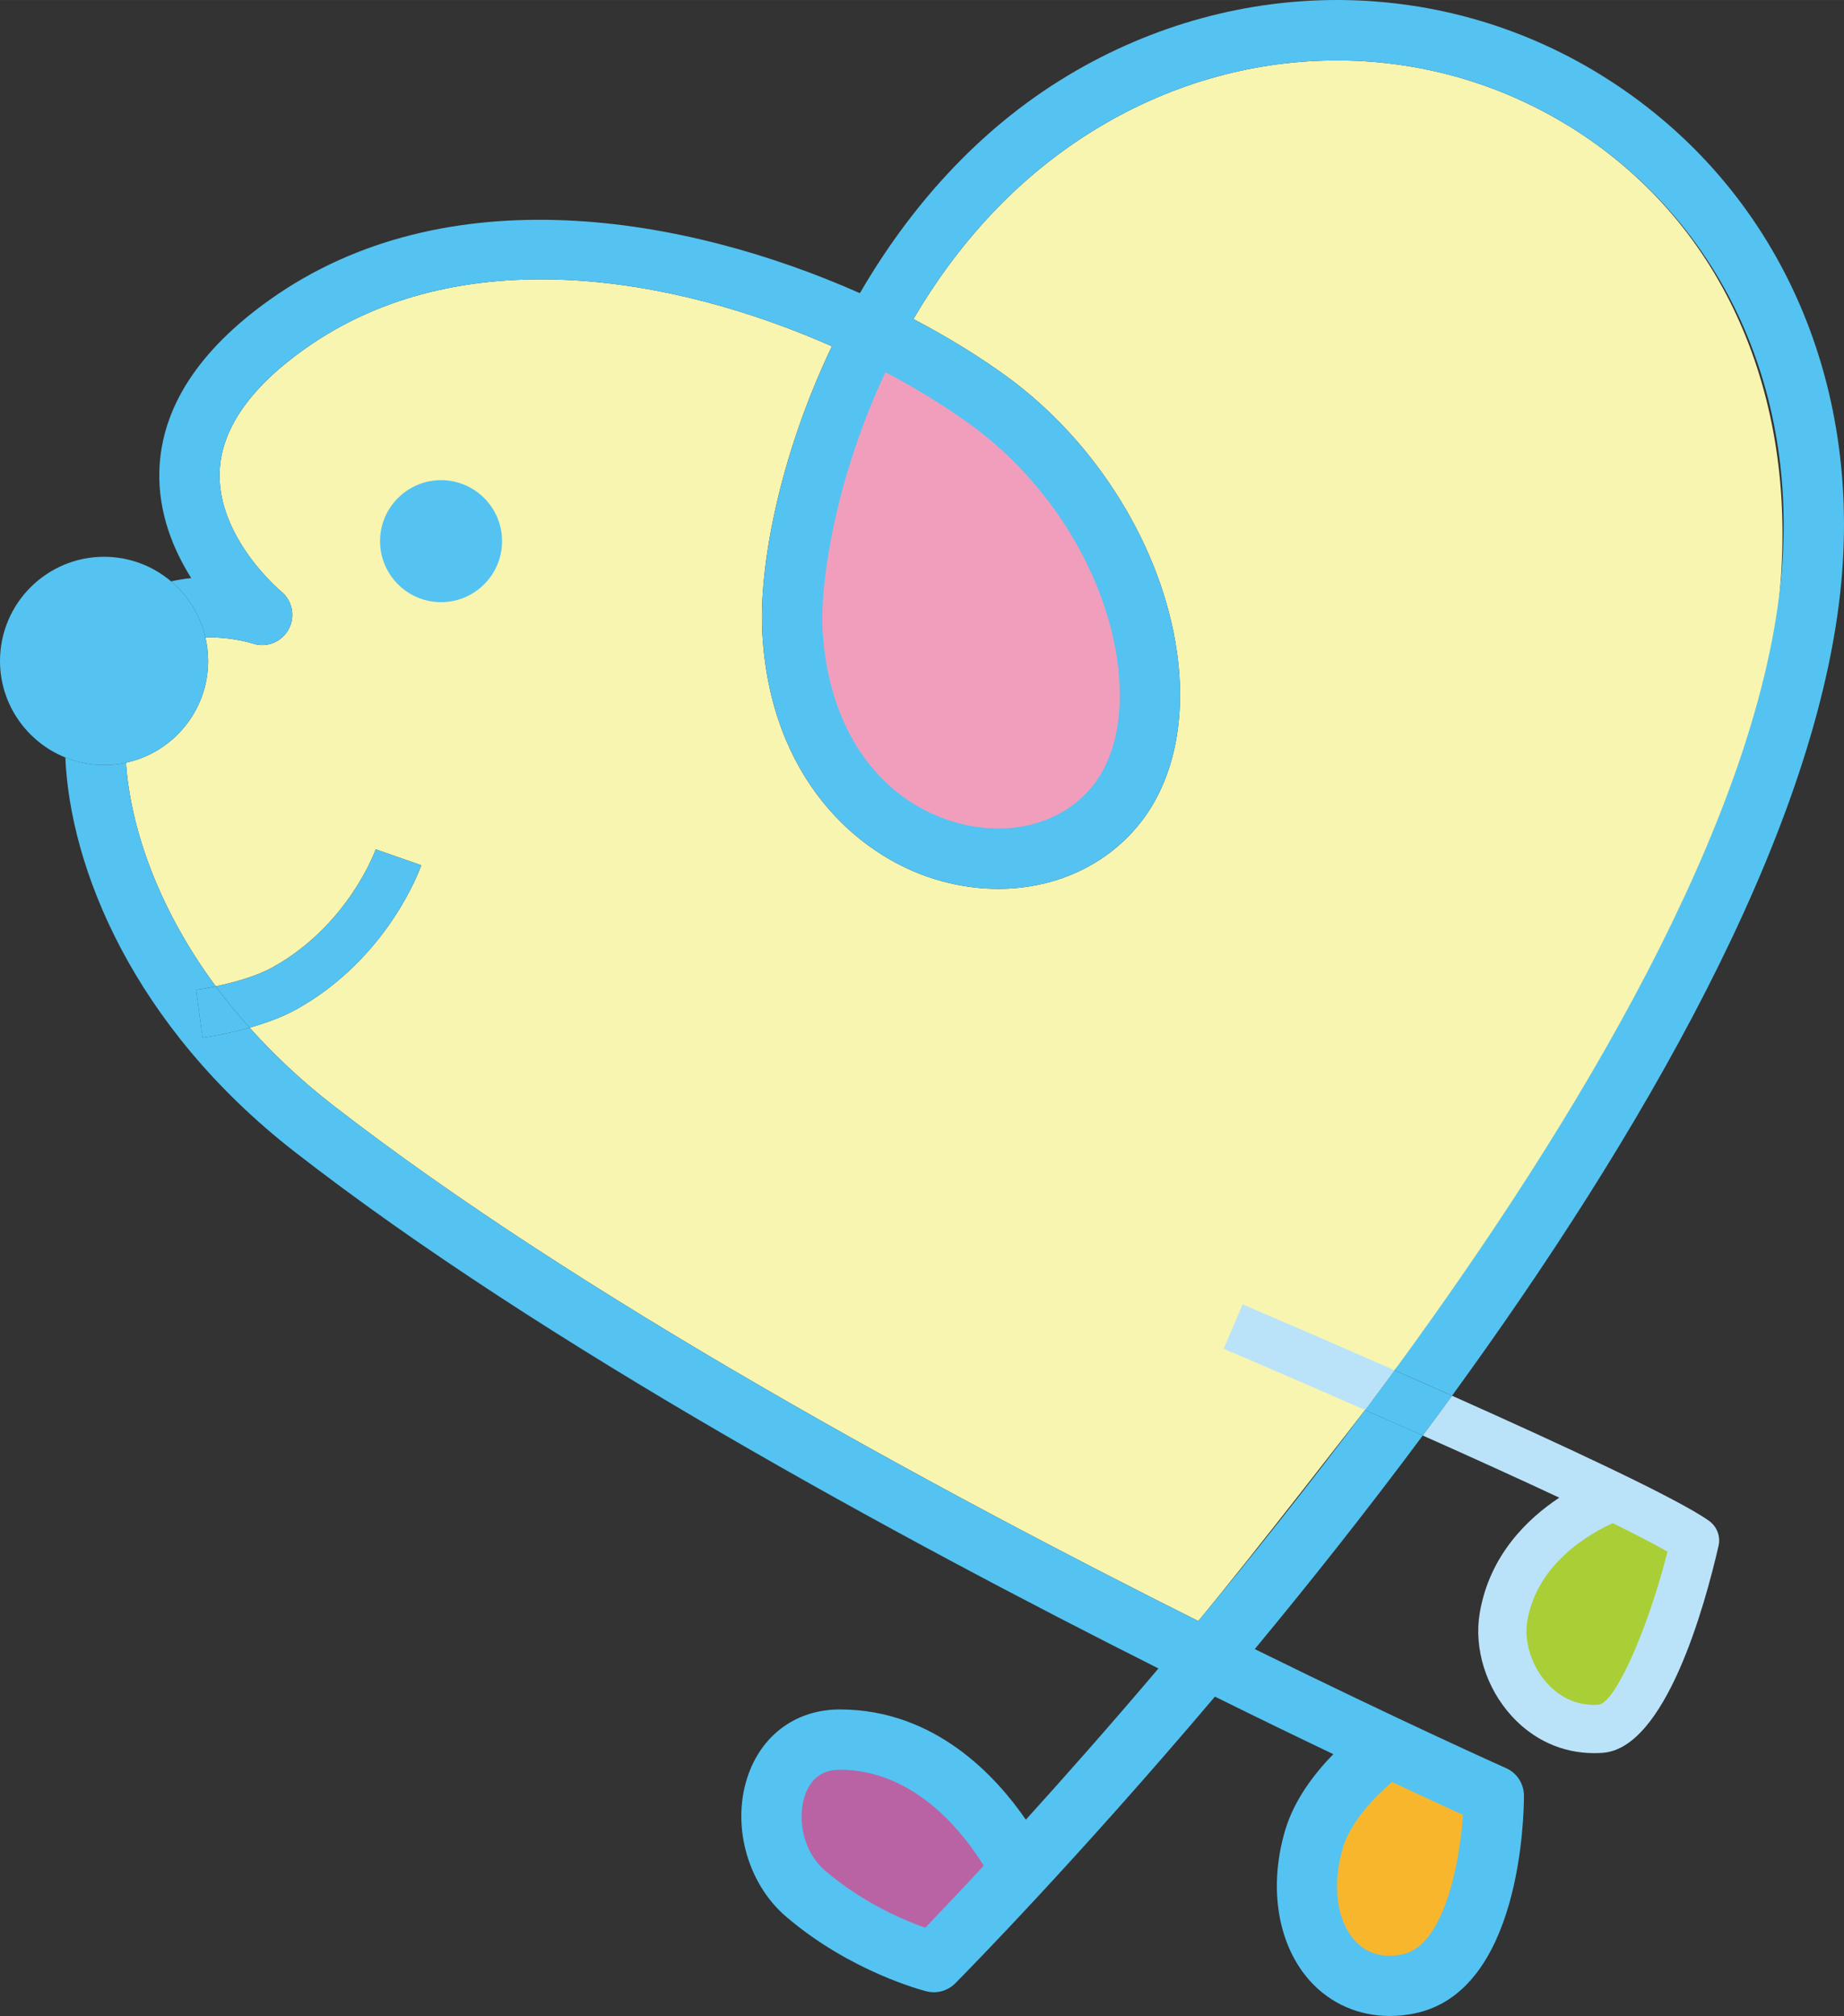 <?xml version="1.0" encoding="UTF-8"?><svg id="_レイヤー_2" xmlns="http://www.w3.org/2000/svg" width="48.412mm" height="52.905mm" viewBox="0 0 137.232 149.966"><rect x="0" y="0" width="137.232" height="149.966" fill="#333333" stroke="none"/><defs><style>.cls-1{fill:#aace36;}.cls-2{fill:#f8b62d;}.cls-3{fill:#54c3f1;}.cls-4{fill:#b963a4;}.cls-5{fill:#bae3f9;}.cls-6{fill:#f19ebc;}.cls-7{fill:#f8f5b0;}</style></defs><g id="_レイヤー_1-2"><path class="cls-7" d="m9.375,56.734c.324,4.698,2.294,10.708,6.682,16.636,1.232-.258,2.993-.719,4.268-1.432,5.631-3.143,7.617-8.701,7.637-8.758l3.39,1.18c-.097.279-2.467,6.91-9.278,10.714-1.069.594-2.336,1.044-3.498,1.372,1.754,1.956,3.777,3.88,6.132,5.713,18.432,14.334,45.382,28.875,64.468,38.428,3.98-4.785,12.415-15.699,12.415-15.699l2.191-2.957s26.363-30.523,28.709-58.346c1.195-14.16-4.147-26.795-15.228-33.892-10.701-6.853-24.3-6.939-35.492-.222-6.173,3.702-10.635,8.876-13.795,14.261,2.624,1.376,4.976,2.835,6.96,4.28,6.7,4.882,11.549,12.728,12.652,20.478.714,5.01-.228,9.492-2.651,12.625-3.428,4.432-9.475,6.107-15.405,4.272-5.783-1.793-12.182-7.528-12.798-18.248-.28-4.888,1.239-13.14,5.176-21.38-11.856-5.243-27.687-7.982-39.193.17-4.127,2.92-6.27,6.018-6.373,9.207-.156,4.886,4.53,8.822,4.578,8.859.843.681,1.078,1.87.555,2.823-.52.95-1.646,1.394-2.676,1.049-.021-.008-1.44-.455-3.174-.455-.112,0-.227.004-.341.01.129.561.204,1.143.204,1.743,0,3.712-2.626,6.821-6.117,7.57Z"/><path class="cls-3" d="m119.683,5.914c-12.14-7.78-27.555-7.892-40.219-.292-6.798,4.081-11.865,9.975-15.47,16.186-13.064-5.792-30.79-8.811-43.87.455-5.333,3.778-8.112,8.061-8.263,12.727-.101,3.147,1.037,5.897,2.369,8.011-.488.051-.991.131-1.496.246,1.259,1.062,2.17,2.516,2.553,4.174.114-.006.229-.01.341-.01,1.734,0,3.153.447,3.174.455,1.03.345,2.156-.099,2.676-1.049.523-.953.288-2.143-.555-2.823-.047-.037-4.733-3.974-4.578-8.859.103-3.189,2.246-6.286,6.373-9.207,11.506-8.152,27.337-5.413,39.193-.17-3.936,8.241-5.455,16.493-5.176,21.38.616,10.72,7.015,16.455,12.798,18.248,5.93,1.835,11.977.159,15.405-4.272,2.424-3.133,3.365-7.615,2.651-12.625-1.103-7.75-5.952-15.596-12.652-20.478-1.984-1.445-4.336-2.904-6.96-4.28,3.16-5.384,7.622-10.559,13.795-14.261,11.192-6.717,24.79-6.631,35.492.222,11.081,7.097,16.775,19.767,15.228,33.892-1.927,17.633-14.892,39.492-28.709,58.346,1.382.605,2.819,1.244,4.28,1.893,13.909-19.121,26.877-41.332,28.891-59.752,1.734-15.857-4.722-30.121-17.271-38.157Z"/><path class="cls-3" d="m89.177,120.587c-19.086-9.553-46.037-24.094-64.468-38.428-2.355-1.833-4.378-3.757-6.132-5.713-1.831.516-3.398.734-3.502.746l-.482-3.557c.015-.002.615-.086,1.463-.266-4.388-5.928-6.358-11.938-6.682-16.636-.526.114-1.071.175-1.629.175-1.019,0-1.991-.203-2.882-.561.344,8.14,4.974,19.93,17.09,29.352,18.387,14.301,45.048,28.762,64.26,38.414-3.674,4.328-7.048,8.139-9.87,11.25-2.202-3.213-6.763-8.201-13.843-8.201-3.141,0-5.672,1.773-6.773,4.744-1.348,3.648-.186,8.133,2.764,10.66,4.804,4.117,10.237,5.51,10.466,5.566.767.19,1.58-.035,2.138-.6.898-.906,9.036-9.184,19.321-21.324,3.25,1.607,6.215,3.045,8.811,4.279-1.406,1.439-2.9,3.383-3.573,5.627-1.284,4.281-.57,8.598,1.863,11.272,1.531,1.682,3.622,2.578,5.91,2.578.594,0,1.204-.06,1.819-.185,7.938-1.586,8.167-14.713,8.167-16.201,0-.889-.52-1.691-1.332-2.051-.203-.09-7.719-3.449-18.7-8.855,4.021-4.854,8.282-10.213,12.503-15.889-1.451-.643-2.89-1.277-4.293-1.897-4.205,5.613-8.435,10.914-12.415,15.699Z"/><path class="cls-3" d="m101.592,104.888c1.403.619,2.842,1.254,4.293,1.897.729-.975,1.454-1.965,2.178-2.961-1.461-.649-2.898-1.287-4.28-1.893-.729.994-1.458,1.98-2.191,2.957Z"/><path class="cls-3" d="m31.352,64.36l-3.39-1.18c-.02.057-2.006,5.615-7.637,8.758-1.276.713-3.037,1.174-4.268,1.432.762,1.032,1.607,2.06,2.52,3.076,1.162-.328,2.429-.778,3.498-1.372,6.811-3.804,9.181-10.434,9.278-10.714Z"/><path class="cls-3" d="m14.593,73.636l.482,3.557c.104-.012,1.671-.23,3.502-.746-.914-1.017-1.759-2.044-2.52-3.076-.848.18-1.448.264-1.463.266Z"/><path class="cls-3" d="m15.288,47.421c-.383-1.658-1.294-3.111-2.553-4.174-1.348-1.139-3.089-1.83-4.989-1.83-4.271,0-7.746,3.475-7.746,7.747,0,3.251,2.017,6.036,4.863,7.184.891.358,1.863.561,2.882.561.558,0,1.103-.061,1.629-.175,3.491-.749,6.117-3.858,6.117-7.57,0-.601-.075-1.183-.204-1.743Z"/><path class="cls-2" d="m104.366,145.382c3.022-.607,4.254-6.541,4.508-10.377-1.136-.52-2.943-1.348-5.284-2.447-1.323,1.143-3.075,2.978-3.637,4.85-.833,2.777-.496,5.445.885,6.959.878.965,2.066,1.309,3.527,1.016Z"/><path class="cls-4" d="m62.5,131.649c-1.256,0-2.119.613-2.564,1.816-.603,1.633-.288,4.18,1.476,5.693,2.771,2.373,5.81,3.668,7.441,4.244.896-.932,2.397-2.502,4.355-4.615-1.386-2.258-5.037-7.139-10.708-7.139Z"/><path class="cls-5" d="m91.071,100.333c2.517,1.068,6.335,2.717,10.521,4.555.732-.977,1.462-1.963,2.191-2.957-5.961-2.625-10.821-4.693-11.307-4.902l-1.405,3.305Z"/><path class="cls-5" d="m116.046,111.407c-2.36,1.559-5.208,4.287-5.926,8.604-.438,2.627.476,5.557,2.384,7.645,1.64,1.793,3.794,2.756,6.127,2.756.215,0,.432-.006.648-.023,4.675-.352,7.581-10.881,8.616-15.395.162-.703-.118-1.438-.705-1.859-2.333-1.668-11.022-5.695-19.128-9.31-.724.996-1.449,1.986-2.178,2.961,3.511,1.562,7.06,3.17,10.16,4.623Z"/><path class="cls-1" d="m120.026,113.307c1.697.832,3.1,1.559,4.072,2.117-1.467,5.764-3.835,11.125-5.091,11.385-1.87.141-3.124-.779-3.854-1.576-1.163-1.277-1.749-3.092-1.492-4.631.73-4.404,4.855-6.623,6.365-7.295Z"/><path class="cls-6" d="m72.295,31.638c5.757,4.193,9.915,10.893,10.853,17.483.54,3.798-.083,7.083-1.758,9.247-2.273,2.938-6.402,4.009-10.525,2.731-5.629-1.745-9.238-7.059-9.648-14.216-.2-3.508.935-11.244,4.68-19.197,2.407,1.271,4.572,2.621,6.399,3.951Z"/><path class="cls-3" d="m32.824,44.794c2.503,0,4.54-2.036,4.54-4.539s-2.037-4.538-4.54-4.538-4.54,2.036-4.54,4.538,2.036,4.539,4.54,4.539Z"/></g></svg>
